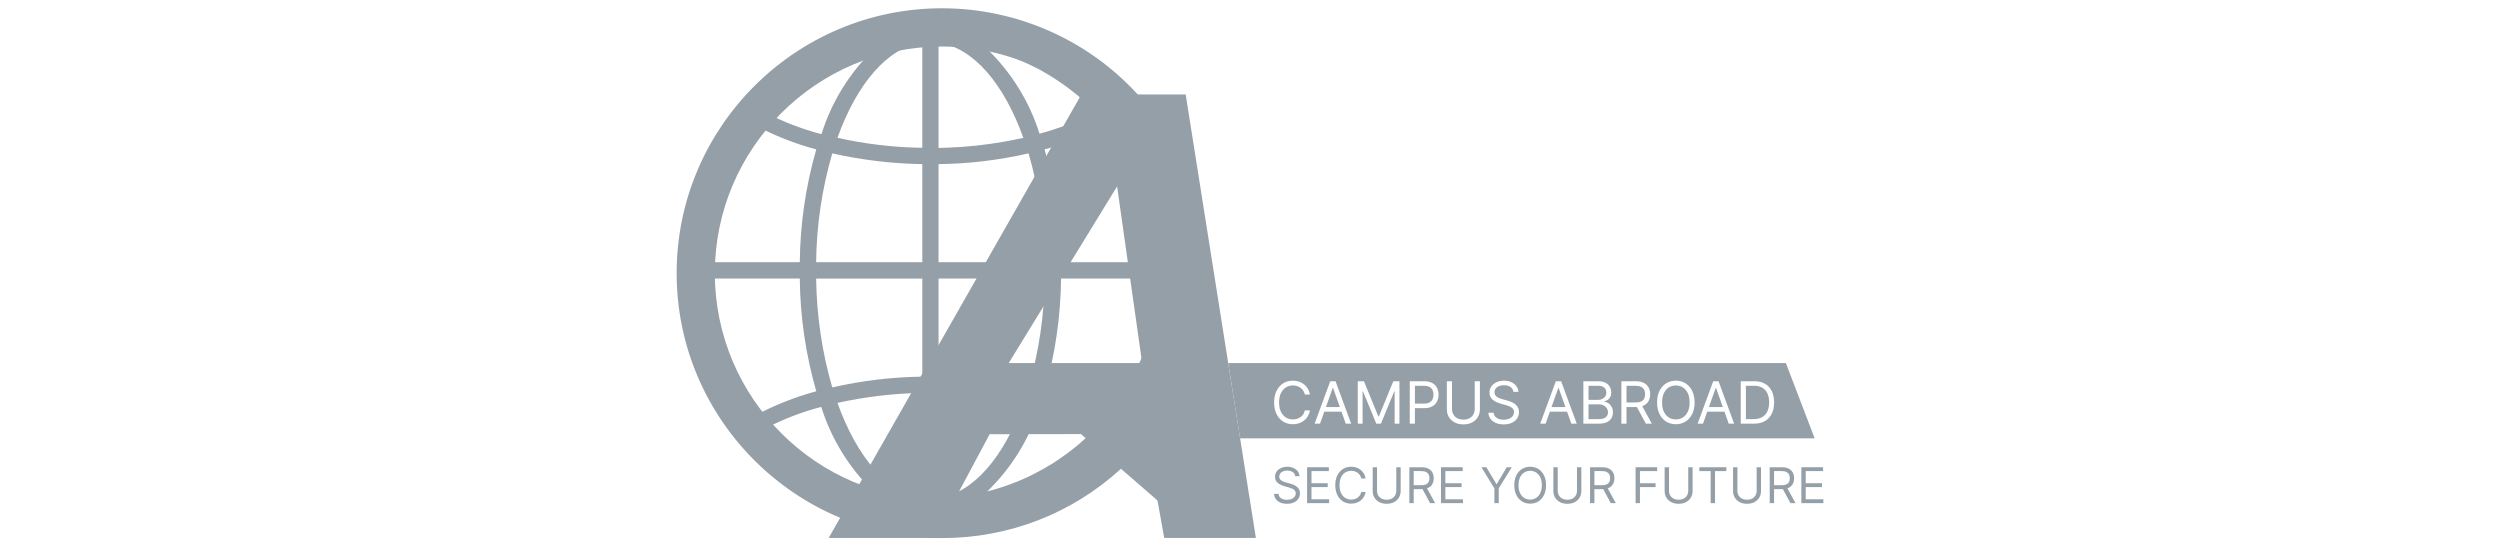 <?xml version="1.0" encoding="UTF-8"?>
<svg xmlns="http://www.w3.org/2000/svg" width="151" height="33" viewBox="0 0 151 33" fill="none">
  <path d="M56.201 1.554C55.669 1.554 55.145 1.584 54.613 1.636C54.134 1.689 53.654 1.764 53.183 1.861C53.093 1.883 53.003 1.898 52.913 1.921C50.142 2.549 47.61 3.969 45.618 5.995C45.431 6.182 45.251 6.377 45.079 6.579C39.701 12.739 40.345 22.078 46.509 27.438C52.411 32.567 61.294 32.231 66.784 26.661C66.972 26.474 67.151 26.279 67.324 26.078C69.69 23.386 71.001 19.924 70.994 16.335C71.001 8.171 64.373 1.554 56.201 1.554ZM46.27 6.743C46.344 6.661 46.427 6.586 46.509 6.504C46.599 6.414 46.689 6.324 46.786 6.235C46.869 6.16 46.951 6.085 47.041 6.01C47.138 5.928 47.228 5.838 47.325 5.764C47.408 5.689 47.498 5.621 47.588 5.554C47.685 5.472 47.782 5.397 47.887 5.322C47.977 5.255 48.067 5.188 48.157 5.128C48.262 5.053 48.359 4.979 48.464 4.911C48.554 4.851 48.651 4.784 48.749 4.724C48.853 4.657 48.958 4.59 49.071 4.53C49.168 4.47 49.265 4.418 49.363 4.358C49.475 4.298 49.58 4.238 49.692 4.178C49.79 4.126 49.887 4.074 49.992 4.021C50.104 3.962 50.217 3.909 50.329 3.857C50.426 3.812 50.531 3.76 50.629 3.722C50.741 3.67 50.861 3.625 50.981 3.573C51.086 3.528 51.183 3.491 51.288 3.453C51.407 3.408 51.527 3.364 51.647 3.326C51.752 3.289 51.857 3.251 51.962 3.221C52.082 3.184 52.209 3.147 52.336 3.109C52.441 3.079 52.546 3.05 52.651 3.02C52.688 3.012 52.733 2.997 52.771 2.99C51.31 4.403 50.224 6.16 49.617 8.104C48.449 7.797 47.31 7.364 46.239 6.803C46.239 6.773 46.255 6.758 46.27 6.743ZM45.558 7.536C46.741 8.178 48 8.679 49.303 9.023C48.666 11.236 48.329 13.532 48.307 15.835H42.39C42.502 12.799 43.618 9.876 45.558 7.536ZM45.558 25.121C43.611 22.78 42.495 19.857 42.39 16.822H48.307C48.329 19.124 48.666 21.42 49.303 23.633C48.007 23.984 46.749 24.485 45.558 25.121ZM52.636 29.651C52.538 29.629 52.434 29.592 52.329 29.562C52.202 29.524 52.082 29.487 51.954 29.45C51.849 29.42 51.745 29.382 51.647 29.345C51.527 29.3 51.407 29.263 51.288 29.218C51.183 29.18 51.086 29.136 50.981 29.098C50.861 29.046 50.748 29.001 50.629 28.949C50.531 28.904 50.426 28.859 50.329 28.814C50.217 28.762 50.097 28.702 49.984 28.649C49.887 28.597 49.79 28.552 49.685 28.5C49.572 28.44 49.46 28.38 49.355 28.313C49.258 28.261 49.161 28.201 49.071 28.149C48.966 28.081 48.853 28.014 48.749 27.947C48.651 27.887 48.561 27.827 48.471 27.767C48.367 27.7 48.262 27.625 48.157 27.55C48.067 27.483 47.977 27.423 47.887 27.356C47.782 27.281 47.685 27.199 47.588 27.117C47.498 27.049 47.415 26.975 47.325 26.907C47.228 26.825 47.131 26.743 47.033 26.653C46.951 26.578 46.869 26.504 46.786 26.429C46.689 26.339 46.599 26.25 46.509 26.16C46.427 26.085 46.352 26.003 46.27 25.921C46.255 25.906 46.239 25.891 46.224 25.876C47.303 25.322 48.434 24.881 49.602 24.575C50.209 26.511 51.295 28.268 52.756 29.689C52.718 29.674 52.681 29.666 52.636 29.651ZM55.707 30.085C53.595 29.786 51.745 27.588 50.584 24.335C52.269 23.962 53.984 23.76 55.707 23.73V30.085ZM55.707 22.75C53.879 22.773 52.052 22.99 50.269 23.401C49.647 21.263 49.325 19.057 49.295 16.829H55.707V22.75ZM55.707 15.835H49.295C49.318 13.614 49.647 11.401 50.269 9.263C52.052 9.666 53.872 9.883 55.707 9.913V15.835ZM55.707 8.926C53.984 8.904 52.261 8.702 50.584 8.321C51.745 5.076 53.602 2.87 55.707 2.571V8.926ZM66.837 7.536C68.784 9.876 69.9 12.799 70.005 15.835H64.088C64.066 13.532 63.728 11.236 63.092 9.023C64.395 8.679 65.646 8.178 66.837 7.536ZM59.751 3.005C59.856 3.027 59.961 3.064 60.058 3.094C60.186 3.132 60.306 3.169 60.433 3.207C60.538 3.236 60.643 3.274 60.74 3.311C60.86 3.356 60.98 3.393 61.099 3.438C61.204 3.476 61.302 3.521 61.407 3.558C61.526 3.61 61.639 3.655 61.759 3.707C61.856 3.752 61.961 3.797 62.058 3.842C62.17 3.894 62.29 3.954 62.403 4.007C62.5 4.059 62.597 4.104 62.702 4.156C62.815 4.216 62.927 4.276 63.032 4.343C63.129 4.395 63.227 4.455 63.316 4.507C63.421 4.575 63.534 4.642 63.639 4.709C63.736 4.769 63.826 4.829 63.916 4.889C64.021 4.956 64.125 5.031 64.23 5.106C64.32 5.173 64.41 5.233 64.5 5.3C64.605 5.375 64.702 5.457 64.799 5.532C64.889 5.599 64.972 5.666 65.062 5.741C65.159 5.823 65.256 5.906 65.354 5.995C65.436 6.07 65.519 6.145 65.601 6.22C65.698 6.309 65.788 6.399 65.878 6.489C65.96 6.564 66.035 6.646 66.118 6.728C66.133 6.743 66.148 6.758 66.163 6.773C65.084 7.326 63.953 7.767 62.785 8.074C62.178 6.137 61.092 4.38 59.624 2.96C59.676 2.99 59.714 2.997 59.751 3.005ZM56.688 2.579C58.8 2.878 60.65 5.076 61.811 8.328C60.126 8.702 58.411 8.904 56.688 8.934V2.579ZM56.688 9.913C58.516 9.891 60.343 9.674 62.126 9.263C62.747 11.401 63.069 13.607 63.099 15.835H56.688V9.913ZM56.688 16.822H63.099C63.077 19.042 62.747 21.255 62.126 23.393C60.343 22.99 58.523 22.773 56.688 22.743V16.822ZM56.688 30.085V23.737C58.411 23.76 60.133 23.962 61.811 24.343C60.65 27.58 58.8 29.779 56.688 30.085ZM66.125 25.921C66.05 26.003 65.968 26.078 65.885 26.16C65.796 26.25 65.698 26.339 65.608 26.429C65.526 26.504 65.444 26.578 65.361 26.653C65.264 26.735 65.174 26.825 65.069 26.907C64.979 26.982 64.897 27.049 64.807 27.117C64.71 27.199 64.612 27.274 64.507 27.349C64.418 27.416 64.328 27.483 64.238 27.543C64.133 27.618 64.035 27.692 63.931 27.76C63.841 27.82 63.743 27.887 63.646 27.947C63.541 28.014 63.436 28.081 63.324 28.141C63.227 28.201 63.129 28.253 63.032 28.313C62.919 28.373 62.815 28.433 62.702 28.492C62.605 28.545 62.508 28.597 62.403 28.649C62.29 28.709 62.178 28.762 62.066 28.814C61.968 28.859 61.864 28.911 61.766 28.949C61.654 29.001 61.534 29.046 61.414 29.098C61.309 29.143 61.212 29.18 61.107 29.218C60.987 29.263 60.867 29.308 60.748 29.345C60.643 29.382 60.545 29.42 60.44 29.45C60.321 29.487 60.193 29.524 60.066 29.562C59.961 29.592 59.856 29.622 59.751 29.651C59.714 29.659 59.669 29.674 59.632 29.681C61.092 28.268 62.178 26.511 62.785 24.567C63.953 24.874 65.092 25.308 66.163 25.868C66.155 25.883 66.14 25.906 66.125 25.921ZM66.837 25.121C65.653 24.478 64.395 23.977 63.092 23.633C63.728 21.42 64.066 19.124 64.088 16.822H70.005C69.893 19.864 68.777 22.78 66.837 25.121Z" fill="#959FA7"></path>
  <path d="M71.615 5.704H65.316L50.052 32.492H56.426L59.774 26.227L69.189 26.212L70.32 32.492H75.855L71.615 5.704ZM60.927 21.928L67.473 11.259L68.986 21.928H60.927Z" fill="#959FA7"></path>
  <path d="M71.99 21.554L63.129 24.335L65.938 26.78C63.436 28.979 60.261 30.19 56.89 30.19C49.333 30.19 43.176 24.051 43.176 16.5C43.176 8.956 49.325 2.81 56.89 2.81C60.83 2.81 64.582 4.5 67.181 7.453C67.608 7.932 68.335 7.977 68.814 7.558C69.293 7.139 69.338 6.407 68.919 5.928C65.886 2.481 61.496 0.5 56.898 0.5C48.059 0.5 40.869 7.678 40.869 16.5C40.869 25.322 48.059 32.5 56.898 32.5C60.942 32.5 64.747 31.02 67.706 28.313L70.35 30.608L71.99 21.554Z" fill="#959FA7"></path>
  <path fill-rule="evenodd" clip-rule="evenodd" d="M74.184 21.928H107.867L109.604 26.474H74.903L74.184 21.928ZM105.933 25.589H105.141V23.027H105.969C106.218 23.027 106.431 23.078 106.608 23.18C106.785 23.282 106.921 23.429 107.015 23.62C107.11 23.81 107.157 24.038 107.157 24.303C107.157 24.57 107.109 24.799 107.014 24.992C106.919 25.184 106.78 25.332 106.598 25.435C106.416 25.538 106.194 25.589 105.933 25.589ZM105.452 25.314H105.913C106.126 25.314 106.302 25.273 106.441 25.191C106.581 25.109 106.685 24.993 106.753 24.842C106.822 24.691 106.856 24.511 106.856 24.303C106.856 24.096 106.822 23.918 106.754 23.768C106.687 23.618 106.586 23.503 106.451 23.423C106.317 23.342 106.149 23.302 105.949 23.302H105.452V25.314ZM102.536 25.589H102.861L103.119 24.863H104.158L104.416 25.589H104.742L103.799 23.027H103.478L102.536 25.589ZM104.06 24.588L103.649 23.432H103.629L103.217 24.588H104.06ZM102.354 24.308C102.354 24.578 102.305 24.812 102.207 25.009C102.11 25.206 101.976 25.357 101.805 25.464C101.635 25.571 101.44 25.624 101.221 25.624C101.002 25.624 100.807 25.571 100.637 25.464C100.467 25.357 100.332 25.206 100.235 25.009C100.137 24.812 100.088 24.578 100.088 24.308C100.088 24.038 100.137 23.804 100.235 23.607C100.332 23.41 100.467 23.259 100.637 23.152C100.807 23.045 101.002 22.992 101.221 22.992C101.44 22.992 101.635 23.045 101.805 23.152C101.976 23.259 102.11 23.41 102.207 23.607C102.305 23.804 102.354 24.038 102.354 24.308ZM102.053 24.308C102.053 24.086 102.016 23.899 101.942 23.746C101.868 23.594 101.768 23.478 101.642 23.4C101.517 23.321 101.376 23.282 101.221 23.282C101.066 23.282 100.925 23.321 100.799 23.4C100.673 23.478 100.573 23.594 100.499 23.746C100.426 23.899 100.389 24.086 100.389 24.308C100.389 24.53 100.426 24.717 100.499 24.87C100.573 25.022 100.673 25.138 100.799 25.216C100.925 25.295 101.066 25.334 101.221 25.334C101.376 25.334 101.517 25.295 101.642 25.216C101.768 25.138 101.868 25.022 101.942 24.87C102.016 24.717 102.053 24.53 102.053 24.308ZM97.931 23.027V25.589H98.241V24.588H98.803C98.825 24.588 98.847 24.588 98.868 24.587L99.41 25.589H99.771L99.191 24.532C99.227 24.52 99.261 24.506 99.293 24.489C99.421 24.422 99.516 24.331 99.578 24.214C99.639 24.097 99.67 23.963 99.67 23.812C99.67 23.661 99.639 23.527 99.578 23.408C99.516 23.29 99.421 23.197 99.292 23.129C99.163 23.061 98.999 23.027 98.798 23.027H97.931ZM98.241 24.308V23.302H98.788C98.927 23.302 99.038 23.323 99.123 23.366C99.207 23.407 99.268 23.467 99.307 23.543C99.345 23.62 99.365 23.71 99.365 23.812C99.365 23.915 99.345 24.003 99.307 24.078C99.269 24.151 99.208 24.208 99.124 24.248C99.04 24.288 98.93 24.308 98.793 24.308H98.241ZM95.635 25.589V23.027H96.532C96.711 23.027 96.859 23.058 96.975 23.119C97.091 23.18 97.177 23.262 97.234 23.366C97.291 23.468 97.32 23.582 97.32 23.707C97.32 23.817 97.3 23.908 97.261 23.98C97.222 24.052 97.171 24.108 97.108 24.15C97.045 24.192 96.977 24.223 96.903 24.243V24.268C96.982 24.273 97.061 24.3 97.14 24.35C97.22 24.4 97.286 24.472 97.34 24.566C97.393 24.659 97.42 24.773 97.42 24.908C97.42 25.037 97.391 25.152 97.332 25.255C97.274 25.358 97.181 25.439 97.055 25.499C96.929 25.559 96.765 25.589 96.562 25.589H95.635ZM95.946 25.314H96.562C96.766 25.314 96.91 25.274 96.995 25.196C97.081 25.117 97.124 25.021 97.124 24.908C97.124 24.822 97.102 24.741 97.058 24.668C97.013 24.594 96.95 24.535 96.868 24.491C96.787 24.445 96.689 24.423 96.578 24.423H95.946V25.314ZM95.946 24.153H96.522C96.616 24.153 96.7 24.134 96.776 24.098C96.852 24.061 96.912 24.009 96.956 23.942C97.001 23.876 97.024 23.797 97.024 23.707C97.024 23.595 96.984 23.499 96.906 23.421C96.827 23.341 96.703 23.302 96.532 23.302H95.946V24.153ZM93.029 25.589H93.355L93.613 24.863H94.651L94.909 25.589H95.235L94.293 23.027H93.972L93.029 25.589ZM94.553 24.588L94.142 23.432H94.122L93.711 24.588H94.553ZM91.41 23.667C91.395 23.541 91.334 23.442 91.227 23.372C91.12 23.302 90.989 23.267 90.834 23.267C90.72 23.267 90.621 23.285 90.535 23.322C90.451 23.359 90.385 23.409 90.337 23.474C90.29 23.538 90.267 23.611 90.267 23.692C90.267 23.761 90.283 23.82 90.316 23.869C90.349 23.917 90.392 23.958 90.444 23.99C90.496 24.022 90.55 24.048 90.607 24.069C90.663 24.089 90.716 24.105 90.763 24.118L91.024 24.188C91.091 24.205 91.165 24.23 91.247 24.26C91.33 24.291 91.409 24.333 91.484 24.387C91.56 24.439 91.623 24.507 91.672 24.59C91.721 24.672 91.746 24.773 91.746 24.893C91.746 25.032 91.71 25.157 91.637 25.269C91.565 25.381 91.46 25.47 91.321 25.535C91.183 25.601 91.016 25.634 90.819 25.634C90.635 25.634 90.475 25.605 90.341 25.545C90.207 25.486 90.102 25.404 90.025 25.298C89.949 25.192 89.906 25.069 89.896 24.929H90.217C90.225 25.025 90.258 25.105 90.315 25.169C90.372 25.231 90.445 25.278 90.533 25.309C90.621 25.339 90.717 25.354 90.819 25.354C90.937 25.354 91.044 25.335 91.138 25.296C91.233 25.257 91.307 25.203 91.362 25.134C91.418 25.064 91.445 24.982 91.445 24.889C91.445 24.803 91.421 24.734 91.374 24.681C91.326 24.628 91.263 24.584 91.186 24.551C91.108 24.517 91.024 24.488 90.934 24.463L90.618 24.373C90.417 24.316 90.259 24.233 90.142 24.127C90.025 24.02 89.966 23.88 89.966 23.707C89.966 23.564 90.005 23.439 90.083 23.332C90.161 23.224 90.267 23.141 90.399 23.082C90.531 23.022 90.68 22.992 90.844 22.992C91.009 22.992 91.156 23.021 91.285 23.081C91.413 23.139 91.515 23.219 91.591 23.321C91.667 23.423 91.707 23.538 91.711 23.667H91.41ZM89.386 23.027H89.075V24.698C89.075 24.823 89.047 24.935 88.992 25.032C88.938 25.129 88.859 25.205 88.756 25.261C88.654 25.316 88.531 25.344 88.388 25.344C88.245 25.344 88.122 25.316 88.019 25.261C87.917 25.205 87.839 25.129 87.784 25.032C87.729 24.935 87.701 24.823 87.701 24.698V23.027H87.39V24.723C87.39 24.898 87.431 25.055 87.513 25.192C87.596 25.329 87.712 25.437 87.862 25.516C88.011 25.595 88.186 25.634 88.388 25.634C88.589 25.634 88.765 25.595 88.914 25.516C89.064 25.437 89.18 25.329 89.261 25.192C89.344 25.055 89.386 24.898 89.386 24.723V23.027ZM85.15 25.589V23.027H86.017C86.219 23.027 86.383 23.063 86.511 23.135C86.64 23.207 86.735 23.304 86.797 23.427C86.859 23.55 86.889 23.686 86.889 23.837C86.889 23.988 86.859 24.125 86.797 24.249C86.736 24.372 86.641 24.471 86.513 24.544C86.386 24.617 86.222 24.653 86.022 24.653H85.461V25.589H85.15ZM85.461 23.302V24.378H86.012C86.15 24.378 86.261 24.354 86.344 24.306C86.428 24.259 86.488 24.195 86.526 24.114C86.564 24.032 86.584 23.94 86.584 23.837C86.584 23.735 86.564 23.643 86.526 23.562C86.488 23.481 86.427 23.418 86.343 23.372C86.259 23.325 86.147 23.302 86.007 23.302H85.461ZM82.381 23.027H82.01V25.589H82.3V23.642H82.326L83.128 25.589H83.409L84.211 23.642H84.236V25.589H84.526V23.027H84.156L83.283 25.154H83.253L82.381 23.027ZM79.73 25.589H79.404L80.346 23.027H80.667L81.61 25.589H81.284L81.026 24.863H79.988L79.73 25.589ZM80.517 23.432L80.928 24.588H80.086L80.497 23.432H80.517ZM78.811 23.828H79.122C79.099 23.696 79.056 23.578 78.994 23.476C78.933 23.372 78.856 23.285 78.764 23.213C78.672 23.141 78.569 23.085 78.454 23.048C78.341 23.011 78.219 22.992 78.089 22.992C77.871 22.992 77.676 23.045 77.505 23.152C77.335 23.259 77.201 23.41 77.103 23.607C77.005 23.804 76.956 24.038 76.956 24.308C76.956 24.578 77.005 24.812 77.103 25.009C77.201 25.205 77.335 25.357 77.505 25.464C77.676 25.571 77.871 25.624 78.089 25.624C78.219 25.624 78.341 25.605 78.454 25.568C78.569 25.53 78.672 25.476 78.764 25.404C78.856 25.331 78.933 25.243 78.994 25.14C79.056 25.037 79.099 24.919 79.122 24.788H78.811C78.793 24.877 78.761 24.955 78.715 25.024C78.67 25.091 78.615 25.148 78.549 25.195C78.485 25.241 78.414 25.276 78.335 25.299C78.257 25.322 78.175 25.334 78.089 25.334C77.934 25.334 77.793 25.295 77.667 25.216C77.542 25.138 77.442 25.022 77.367 24.87C77.294 24.717 77.257 24.53 77.257 24.308C77.257 24.086 77.294 23.899 77.367 23.746C77.442 23.593 77.542 23.478 77.667 23.4C77.793 23.321 77.934 23.282 78.089 23.282C78.175 23.282 78.257 23.294 78.335 23.317C78.414 23.34 78.485 23.375 78.549 23.422C78.615 23.468 78.67 23.525 78.715 23.592C78.761 23.66 78.793 23.738 78.811 23.828Z" fill="#959FA7"></path>
  <path d="M108.802 30.39V28.221H110.114V28.454H109.065V29.187H110.046V29.42H109.065V30.157H110.131V30.39H108.802Z" fill="#959FA7"></path>
  <path d="M106.891 30.39V28.221H107.625C107.795 28.221 107.934 28.25 108.043 28.308C108.152 28.365 108.233 28.444 108.285 28.544C108.338 28.645 108.364 28.759 108.364 28.886C108.364 29.014 108.338 29.128 108.285 29.226C108.233 29.325 108.153 29.403 108.044 29.459C107.936 29.515 107.798 29.543 107.629 29.543H107.035V29.306H107.621C107.737 29.306 107.83 29.289 107.901 29.255C107.973 29.221 108.024 29.173 108.056 29.111C108.089 29.048 108.105 28.973 108.105 28.886C108.105 28.799 108.089 28.724 108.056 28.659C108.024 28.594 107.972 28.544 107.9 28.508C107.829 28.472 107.734 28.454 107.617 28.454H107.154V30.39H106.891ZM107.914 29.416L108.449 30.39H108.143L107.617 29.416H107.914Z" fill="#959FA7"></path>
  <path d="M106.102 28.221H106.365V29.657C106.365 29.806 106.33 29.938 106.26 30.055C106.191 30.171 106.093 30.262 105.966 30.329C105.84 30.395 105.691 30.429 105.521 30.429C105.35 30.429 105.202 30.395 105.075 30.329C104.948 30.262 104.85 30.171 104.78 30.055C104.711 29.938 104.676 29.806 104.676 29.657V28.221H104.939V29.636C104.939 29.742 104.963 29.837 105.009 29.919C105.056 30.001 105.123 30.066 105.209 30.113C105.296 30.16 105.4 30.183 105.521 30.183C105.642 30.183 105.746 30.16 105.833 30.113C105.92 30.066 105.986 30.001 106.032 29.919C106.079 29.837 106.102 29.742 106.102 29.636V28.221Z" fill="#959FA7"></path>
  <path d="M102.64 28.454V28.221H104.27V28.454H103.587V30.39H103.323V28.454H102.64Z" fill="#959FA7"></path>
  <path d="M101.97 28.221H102.233V29.657C102.233 29.806 102.198 29.938 102.128 30.055C102.059 30.171 101.961 30.262 101.834 30.329C101.708 30.395 101.559 30.429 101.389 30.429C101.218 30.429 101.07 30.395 100.943 30.329C100.817 30.262 100.718 30.171 100.648 30.055C100.579 29.938 100.544 29.806 100.544 29.657V28.221H100.807V29.636C100.807 29.742 100.831 29.837 100.877 29.919C100.924 30.001 100.991 30.066 101.077 30.113C101.164 30.16 101.268 30.183 101.389 30.183C101.51 30.183 101.614 30.16 101.701 30.113C101.788 30.066 101.854 30.001 101.9 29.919C101.947 29.837 101.97 29.742 101.97 29.636V28.221Z" fill="#959FA7"></path>
  <path d="M98.79 30.39V28.221H100.093V28.454H99.053V29.187H99.996V29.42H99.053V30.39H98.79Z" fill="#959FA7"></path>
  <path d="M96.039 30.39V28.221H96.773C96.943 28.221 97.082 28.25 97.191 28.308C97.3 28.365 97.381 28.444 97.433 28.544C97.485 28.645 97.511 28.759 97.511 28.886C97.511 29.014 97.485 29.128 97.433 29.226C97.381 29.325 97.3 29.403 97.192 29.459C97.084 29.515 96.945 29.543 96.777 29.543H96.183V29.306H96.769C96.885 29.306 96.978 29.289 97.049 29.255C97.12 29.221 97.172 29.173 97.204 29.111C97.236 29.048 97.253 28.973 97.253 28.886C97.253 28.799 97.236 28.724 97.204 28.659C97.171 28.594 97.119 28.544 97.048 28.508C96.976 28.472 96.882 28.454 96.764 28.454H96.302V30.39H96.039ZM97.062 29.416L97.596 30.39H97.291L96.764 29.416H97.062Z" fill="#959FA7"></path>
  <path d="M95.25 28.221H95.513V29.657C95.513 29.806 95.478 29.938 95.408 30.055C95.339 30.171 95.241 30.262 95.114 30.329C94.987 30.395 94.839 30.429 94.668 30.429C94.498 30.429 94.349 30.395 94.223 30.329C94.096 30.262 93.998 30.171 93.928 30.055C93.859 29.938 93.824 29.806 93.824 29.657V28.221H94.087V29.636C94.087 29.742 94.11 29.837 94.157 29.919C94.204 30.001 94.27 30.066 94.356 30.113C94.444 30.16 94.547 30.183 94.668 30.183C94.789 30.183 94.893 30.16 94.98 30.113C95.067 30.066 95.134 30.001 95.18 29.919C95.227 29.837 95.25 29.742 95.25 29.636V28.221Z" fill="#959FA7"></path>
  <path d="M93.381 29.306C93.381 29.535 93.34 29.732 93.257 29.899C93.174 30.066 93.061 30.194 92.917 30.285C92.772 30.375 92.607 30.42 92.422 30.42C92.237 30.42 92.072 30.375 91.928 30.285C91.783 30.194 91.67 30.066 91.587 29.899C91.504 29.732 91.463 29.535 91.463 29.306C91.463 29.077 91.504 28.879 91.587 28.712C91.67 28.546 91.783 28.417 91.928 28.327C92.072 28.237 92.237 28.191 92.422 28.191C92.607 28.191 92.772 28.237 92.917 28.327C93.061 28.417 93.174 28.546 93.257 28.712C93.34 28.879 93.381 29.077 93.381 29.306ZM93.127 29.306C93.127 29.118 93.095 28.959 93.032 28.83C92.97 28.701 92.885 28.603 92.779 28.537C92.672 28.47 92.554 28.437 92.422 28.437C92.29 28.437 92.171 28.47 92.064 28.537C91.958 28.603 91.874 28.701 91.811 28.83C91.749 28.959 91.718 29.118 91.718 29.306C91.718 29.494 91.749 29.652 91.811 29.781C91.874 29.91 91.958 30.008 92.064 30.075C92.171 30.141 92.29 30.174 92.422 30.174C92.554 30.174 92.672 30.141 92.779 30.075C92.885 30.008 92.97 29.91 93.032 29.781C93.095 29.652 93.127 29.494 93.127 29.306Z" fill="#959FA7"></path>
  <path d="M89.476 28.221H89.777L90.38 29.234H90.405L91.008 28.221H91.309L90.524 29.497V30.39H90.261V29.497L89.476 28.221Z" fill="#959FA7"></path>
  <path d="M87.036 30.39V28.221H88.348V28.454H87.3V29.187H88.28V29.42H87.3V30.157H88.365V30.39H87.036Z" fill="#959FA7"></path>
  <path d="M85.125 30.39V28.221H85.859C86.029 28.221 86.168 28.25 86.277 28.308C86.386 28.365 86.467 28.444 86.519 28.544C86.572 28.645 86.598 28.759 86.598 28.886C86.598 29.014 86.572 29.128 86.519 29.226C86.467 29.325 86.387 29.403 86.278 29.459C86.17 29.515 86.032 29.543 85.864 29.543H85.269V29.306H85.855C85.971 29.306 86.064 29.289 86.135 29.255C86.207 29.221 86.258 29.173 86.29 29.111C86.323 29.048 86.339 28.973 86.339 28.886C86.339 28.799 86.323 28.724 86.29 28.659C86.258 28.594 86.206 28.544 86.134 28.508C86.063 28.472 85.968 28.454 85.851 28.454H85.388V30.39H85.125ZM86.148 29.416L86.683 30.39H86.377L85.851 29.416H86.148Z" fill="#959FA7"></path>
  <path d="M84.336 28.221H84.6V29.657C84.6 29.806 84.564 29.938 84.495 30.055C84.425 30.171 84.327 30.262 84.201 30.329C84.074 30.395 83.925 30.429 83.755 30.429C83.584 30.429 83.436 30.395 83.309 30.329C83.183 30.262 83.084 30.171 83.014 30.055C82.945 29.938 82.91 29.806 82.91 29.657V28.221H83.173V29.636C83.173 29.742 83.197 29.837 83.243 29.919C83.29 30.001 83.357 30.066 83.443 30.113C83.53 30.16 83.634 30.183 83.755 30.183C83.876 30.183 83.98 30.16 84.067 30.113C84.154 30.066 84.22 30.001 84.266 29.919C84.313 29.837 84.336 29.742 84.336 29.636V28.221Z" fill="#959FA7"></path>
  <path d="M82.485 28.899H82.222C82.206 28.823 82.179 28.757 82.14 28.7C82.102 28.643 82.055 28.595 82 28.556C81.946 28.516 81.885 28.487 81.819 28.467C81.752 28.447 81.683 28.437 81.611 28.437C81.479 28.437 81.36 28.47 81.253 28.537C81.147 28.603 81.062 28.701 80.999 28.83C80.937 28.959 80.906 29.118 80.906 29.306C80.906 29.494 80.937 29.652 80.999 29.781C81.062 29.91 81.147 30.008 81.253 30.075C81.36 30.141 81.479 30.174 81.611 30.174C81.683 30.174 81.752 30.164 81.819 30.145C81.885 30.125 81.946 30.096 82 30.057C82.055 30.017 82.102 29.969 82.14 29.912C82.179 29.854 82.206 29.787 82.222 29.712H82.485C82.465 29.823 82.429 29.922 82.377 30.01C82.324 30.098 82.259 30.172 82.181 30.234C82.104 30.294 82.016 30.341 81.919 30.372C81.823 30.404 81.72 30.42 81.611 30.42C81.425 30.42 81.26 30.375 81.116 30.285C80.972 30.194 80.858 30.066 80.775 29.899C80.693 29.732 80.651 29.535 80.651 29.306C80.651 29.077 80.693 28.879 80.775 28.712C80.858 28.546 80.972 28.417 81.116 28.327C81.26 28.237 81.425 28.191 81.611 28.191C81.72 28.191 81.823 28.207 81.919 28.239C82.016 28.271 82.104 28.317 82.181 28.379C82.259 28.44 82.324 28.514 82.377 28.601C82.429 28.688 82.465 28.787 82.485 28.899Z" fill="#959FA7"></path>
  <path d="M78.95 30.39V28.221H80.262V28.454H79.214V29.187H80.194V29.42H79.214V30.157H80.279V30.39H78.95Z" fill="#959FA7"></path>
  <path d="M78.233 28.763C78.221 28.656 78.169 28.573 78.079 28.513C77.988 28.454 77.877 28.424 77.745 28.424C77.649 28.424 77.565 28.44 77.493 28.471C77.421 28.502 77.365 28.545 77.325 28.599C77.285 28.654 77.266 28.715 77.266 28.785C77.266 28.843 77.279 28.892 77.307 28.934C77.335 28.975 77.371 29.009 77.415 29.037C77.459 29.064 77.505 29.086 77.553 29.103C77.601 29.12 77.645 29.134 77.686 29.145L77.907 29.204C77.963 29.219 78.026 29.239 78.095 29.265C78.165 29.292 78.232 29.327 78.296 29.372C78.36 29.417 78.413 29.474 78.455 29.544C78.497 29.614 78.518 29.7 78.518 29.801C78.518 29.919 78.487 30.025 78.425 30.119C78.365 30.214 78.275 30.289 78.158 30.345C78.041 30.401 77.9 30.428 77.733 30.428C77.577 30.428 77.442 30.403 77.328 30.353C77.215 30.303 77.126 30.233 77.061 30.144C76.996 30.054 76.96 29.95 76.951 29.831H77.223C77.23 29.913 77.258 29.981 77.306 30.035C77.355 30.087 77.416 30.127 77.491 30.153C77.566 30.178 77.646 30.191 77.733 30.191C77.833 30.191 77.923 30.175 78.003 30.142C78.083 30.109 78.146 30.063 78.193 30.005C78.24 29.945 78.263 29.876 78.263 29.797C78.263 29.725 78.243 29.667 78.203 29.621C78.162 29.576 78.109 29.54 78.043 29.511C77.978 29.483 77.907 29.458 77.83 29.437L77.563 29.361C77.393 29.312 77.259 29.242 77.159 29.152C77.061 29.062 77.011 28.944 77.011 28.797C77.011 28.676 77.044 28.57 77.11 28.48C77.176 28.388 77.265 28.318 77.377 28.268C77.49 28.217 77.615 28.191 77.754 28.191C77.894 28.191 78.018 28.216 78.127 28.267C78.236 28.316 78.323 28.384 78.386 28.47C78.451 28.556 78.484 28.654 78.488 28.763H78.233Z" fill="#959FA7"></path>
</svg>

